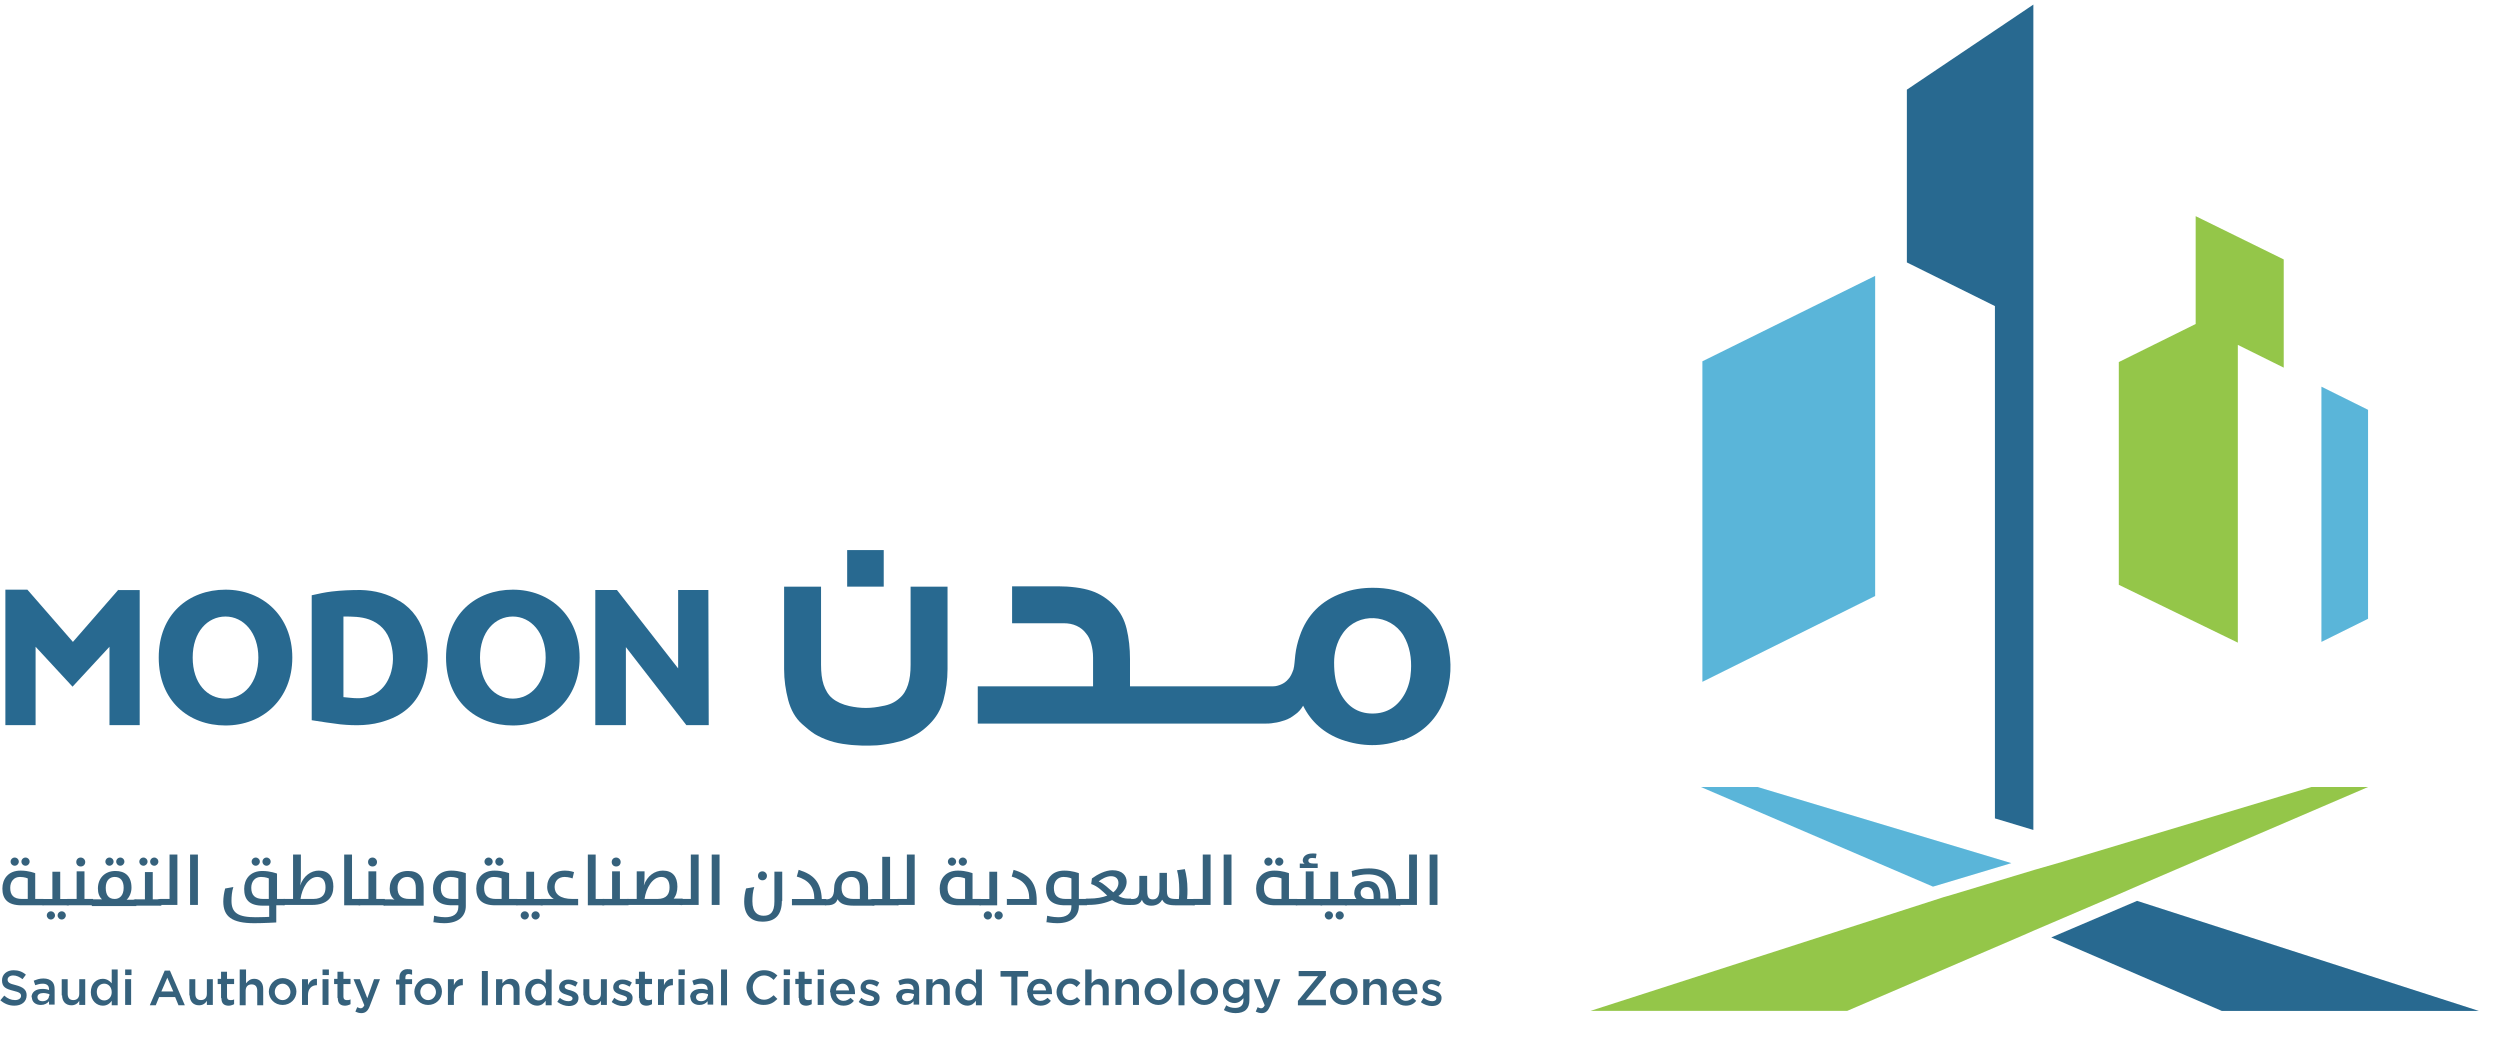 <svg width="67" height="28" viewBox="0 0 67 28" fill="none" xmlns="http://www.w3.org/2000/svg">
<path d="M50.254 7.393V15.973L45.624 18.273V9.683L50.254 7.393Z" fill="#5AB5D9"/>
<path d="M62.214 10.363V17.203L63.464 16.583V10.983L62.214 10.363Z" fill="#5AB5D9"/>
<path d="M54.494 0.123L51.104 2.403V7.033L53.464 8.203V21.933L54.494 22.243V0.123Z" fill="#286990"/>
<path d="M61.204 6.953V9.853L59.974 9.243V17.223L56.784 15.673V9.703L58.844 8.683V5.793L61.204 6.953Z" fill="#94C649"/>
<path d="M54.974 25.123L59.544 27.093H66.434L57.274 24.143L54.974 25.123Z" fill="#286990"/>
<path d="M47.104 21.092H45.584L51.804 23.762L53.904 23.132L47.104 21.092Z" fill="#5AB5D9"/>
<path d="M61.944 21.092L55.254 23.102L54.524 23.312L52.304 23.982L52.094 24.042L42.624 27.092H49.504L54.204 25.072L54.524 24.932L56.744 23.982L57.364 23.712L63.464 21.092H61.944Z" fill="#94C649"/>
<path d="M13.744 15.803C12.754 15.803 11.954 16.463 11.954 17.623C11.954 18.783 12.754 19.443 13.744 19.443C14.734 19.443 15.534 18.743 15.534 17.623C15.534 16.503 14.734 15.803 13.744 15.803ZM13.744 18.723C13.254 18.723 12.864 18.313 12.864 17.623C12.864 16.933 13.264 16.523 13.744 16.523C14.224 16.523 14.624 16.953 14.624 17.623C14.624 18.293 14.234 18.723 13.744 18.723Z" fill="#286990"/>
<path d="M6.044 15.803C5.054 15.803 4.254 16.463 4.254 17.623C4.254 18.783 5.054 19.443 6.044 19.443C7.034 19.443 7.834 18.743 7.834 17.623C7.834 16.503 7.034 15.803 6.044 15.803ZM6.044 18.723C5.554 18.723 5.164 18.313 5.164 17.623C5.164 16.933 5.564 16.523 6.044 16.523C6.524 16.523 6.924 16.953 6.924 17.623C6.924 18.293 6.534 18.723 6.044 18.723Z" fill="#286990"/>
<path d="M3.174 15.803L1.954 17.203L0.734 15.803H0.144C0.144 15.803 0.144 18.363 0.144 19.353V19.433H0.954V17.333L1.944 18.403L2.934 17.333V19.433H3.744V19.353C3.744 18.363 3.744 15.813 3.744 15.813H3.154L3.174 15.803Z" fill="#286990"/>
<path d="M18.984 15.812H18.174V17.913L16.534 15.812H15.954V19.433H16.774V17.343L18.394 19.433H18.994L18.984 15.812Z" fill="#286990"/>
<path d="M10.714 16.113C10.394 15.912 10.044 15.822 9.664 15.812C9.404 15.812 9.144 15.822 8.894 15.852C8.714 15.873 8.534 15.912 8.354 15.953V19.302C8.614 19.343 8.874 19.383 9.124 19.413C9.534 19.453 9.944 19.453 10.344 19.312C10.834 19.152 11.184 18.832 11.354 18.332C11.494 17.922 11.494 17.503 11.394 17.082C11.294 16.663 11.074 16.332 10.704 16.102M10.454 18.093C10.314 18.492 9.984 18.723 9.564 18.712C9.454 18.712 9.314 18.692 9.204 18.683V16.523C9.434 16.523 9.674 16.523 9.894 16.602C10.194 16.712 10.384 16.922 10.474 17.233C10.554 17.523 10.554 17.812 10.454 18.102" fill="#286990"/>
<path d="M37.584 19.843C38.144 19.643 38.534 19.253 38.734 18.683C38.894 18.223 38.914 17.753 38.804 17.273C38.684 16.723 38.384 16.293 37.884 16.013C37.544 15.823 37.174 15.753 36.794 15.753C36.514 15.753 36.234 15.793 35.974 15.893C35.414 16.093 35.024 16.483 34.834 17.043C34.774 17.213 34.734 17.383 34.714 17.553C34.694 17.713 34.694 17.833 34.664 17.943C34.624 18.053 34.584 18.143 34.524 18.203C34.464 18.273 34.404 18.313 34.334 18.343C34.264 18.373 34.194 18.393 34.124 18.393H30.284V17.663C30.284 17.373 30.254 17.103 30.194 16.853C30.134 16.603 30.024 16.403 29.874 16.243C29.694 16.053 29.484 15.913 29.244 15.833C29.004 15.753 28.674 15.713 28.354 15.713H27.124V16.703H28.504C28.634 16.703 28.744 16.723 28.854 16.773C28.964 16.823 29.044 16.893 29.104 16.973C29.174 17.053 29.214 17.143 29.244 17.253C29.274 17.363 29.294 17.483 29.294 17.623V18.393H26.204V19.393H30.314H31.694C31.714 19.393 31.734 19.393 31.744 19.393H33.864C33.954 19.393 34.044 19.393 34.144 19.373C34.244 19.363 34.344 19.333 34.434 19.303C34.524 19.273 34.614 19.223 34.704 19.153C34.794 19.093 34.864 19.013 34.924 18.913C35.134 19.343 35.484 19.653 35.954 19.823C36.494 20.013 37.044 20.023 37.584 19.823M35.904 18.543C35.794 18.313 35.754 18.073 35.754 17.753C35.754 17.513 35.814 17.213 35.994 16.963C36.394 16.403 37.254 16.443 37.614 17.033C37.784 17.323 37.834 17.643 37.814 17.973C37.804 18.183 37.754 18.393 37.654 18.583C37.464 18.933 37.174 19.123 36.784 19.123C36.374 19.123 36.084 18.913 35.904 18.543Z" fill="#286990"/>
<path d="M23.684 14.742H22.704V15.722H23.684V14.742Z" fill="#286990"/>
<path d="M24.404 15.723V17.813C24.404 18.023 24.384 18.203 24.334 18.353C24.284 18.503 24.214 18.623 24.104 18.713C23.984 18.823 23.834 18.893 23.644 18.923C23.504 18.953 23.354 18.973 23.204 18.973C23.054 18.973 22.904 18.953 22.764 18.923C22.584 18.883 22.424 18.813 22.304 18.713C22.194 18.623 22.124 18.493 22.074 18.353C22.024 18.203 22.004 18.023 22.004 17.813V15.723H21.014V17.933C21.014 18.223 21.054 18.493 21.124 18.763C21.194 19.023 21.314 19.243 21.494 19.403C21.604 19.503 21.714 19.593 21.834 19.673C21.954 19.743 22.084 19.803 22.234 19.853C22.384 19.903 22.534 19.933 22.714 19.953C22.844 19.973 22.984 19.973 23.124 19.983H23.284C23.434 19.983 23.574 19.973 23.694 19.953C23.864 19.933 24.024 19.893 24.174 19.853C24.324 19.803 24.454 19.743 24.574 19.673C24.694 19.603 24.804 19.513 24.914 19.403C25.084 19.233 25.214 19.023 25.284 18.763C25.354 18.503 25.394 18.223 25.394 17.933V15.723H24.404Z" fill="#286990"/>
<path d="M0.684 22.982C0.744 22.982 0.794 23.032 0.794 23.092C0.794 23.152 0.744 23.202 0.684 23.202C0.624 23.202 0.574 23.152 0.574 23.092C0.574 23.032 0.624 22.982 0.684 22.982ZM0.394 22.982C0.454 22.982 0.504 23.032 0.504 23.092C0.504 23.152 0.454 23.202 0.394 23.202C0.334 23.202 0.284 23.152 0.284 23.092C0.284 23.032 0.334 22.982 0.394 22.982ZM0.744 23.542C0.744 23.542 0.664 23.502 0.534 23.502C0.374 23.502 0.274 23.622 0.274 23.792C0.274 23.992 0.364 24.092 0.594 24.092H0.744V23.542ZM0.574 24.262C0.204 24.262 0.064 24.092 0.064 23.812C0.064 23.562 0.214 23.332 0.554 23.332C0.774 23.332 0.944 23.402 0.944 23.402V24.092H1.164V24.262H0.564H0.574Z" fill="#35617C"/>
<path d="M1.654 24.423C1.714 24.423 1.764 24.473 1.764 24.533C1.764 24.593 1.714 24.643 1.654 24.643C1.594 24.643 1.544 24.593 1.544 24.533C1.544 24.473 1.594 24.423 1.654 24.423ZM1.364 24.423C1.424 24.423 1.474 24.473 1.474 24.533C1.474 24.593 1.424 24.643 1.364 24.643C1.304 24.643 1.254 24.593 1.254 24.533C1.254 24.473 1.304 24.423 1.364 24.423ZM1.154 24.263C1.154 24.263 1.044 24.233 1.044 24.173C1.044 24.123 1.124 24.093 1.154 24.093H1.404V23.363H1.614V24.093H1.844V24.263H1.154Z" fill="#35617C"/>
<path d="M2.164 22.982C2.224 22.982 2.284 23.032 2.284 23.102C2.284 23.172 2.234 23.222 2.164 23.222C2.094 23.222 2.044 23.172 2.044 23.102C2.044 23.032 2.094 22.982 2.164 22.982ZM1.694 24.172C1.694 24.122 1.774 24.092 1.804 24.092H2.054V23.352H2.264V24.092H2.494V24.262H1.804C1.804 24.262 1.694 24.232 1.694 24.182" fill="#35617C"/>
<path d="M3.224 22.982C3.284 22.982 3.334 23.032 3.334 23.092C3.334 23.152 3.284 23.202 3.224 23.202C3.164 23.202 3.114 23.152 3.114 23.092C3.114 23.032 3.164 22.982 3.224 22.982ZM3.314 23.792C3.314 23.612 3.234 23.502 3.074 23.502C2.944 23.502 2.834 23.592 2.834 23.792C2.834 23.992 2.914 24.092 3.074 24.092C3.204 24.092 3.314 24.002 3.314 23.792ZM2.934 22.982C2.994 22.982 3.044 23.032 3.044 23.092C3.044 23.152 2.994 23.202 2.934 23.202C2.874 23.202 2.824 23.152 2.824 23.092C2.824 23.032 2.874 22.982 2.934 22.982ZM2.464 24.262C2.464 24.262 2.354 24.232 2.354 24.182C2.354 24.132 2.434 24.102 2.464 24.102H2.604C2.664 24.102 2.734 24.102 2.734 24.102C2.664 24.042 2.624 23.942 2.624 23.812C2.624 23.542 2.804 23.342 3.094 23.342C3.344 23.342 3.524 23.472 3.524 23.792C3.524 23.912 3.474 24.042 3.394 24.112C3.394 24.112 3.484 24.112 3.554 24.112H3.654V24.282H2.464V24.262Z" fill="#35617C"/>
<path d="M4.134 22.982C4.194 22.982 4.244 23.032 4.244 23.092C4.244 23.152 4.194 23.202 4.134 23.202C4.074 23.202 4.024 23.152 4.024 23.092C4.024 23.032 4.074 22.982 4.134 22.982ZM3.844 22.982C3.904 22.982 3.954 23.032 3.954 23.092C3.954 23.152 3.904 23.202 3.844 23.202C3.784 23.202 3.734 23.152 3.734 23.092C3.734 23.032 3.784 22.982 3.844 22.982ZM3.634 24.262C3.634 24.262 3.524 24.232 3.524 24.182C3.524 24.132 3.604 24.102 3.634 24.102H3.884V23.372H4.094V24.102H4.324V24.272H3.634V24.262Z" fill="#35617C"/>
<path d="M4.294 24.262C4.294 24.262 4.184 24.232 4.184 24.172C4.184 24.122 4.264 24.092 4.294 24.092H4.544V22.902H4.754V24.252H4.294V24.262Z" fill="#35617C"/>
<path d="M5.304 22.902H5.094V24.252H5.304V22.902Z" fill="#35617C"/>
<path d="M7.144 22.982C7.204 22.982 7.254 23.032 7.254 23.092C7.254 23.152 7.204 23.202 7.144 23.202C7.084 23.202 7.034 23.152 7.034 23.092C7.034 23.032 7.084 22.982 7.144 22.982ZM6.854 22.982C6.914 22.982 6.964 23.032 6.964 23.092C6.964 23.152 6.914 23.202 6.854 23.202C6.794 23.202 6.744 23.152 6.744 23.092C6.744 23.032 6.794 22.982 6.854 22.982ZM7.204 23.542C7.204 23.542 7.124 23.502 6.994 23.502C6.834 23.502 6.734 23.622 6.734 23.792C6.734 23.992 6.834 24.092 7.054 24.092H7.204V23.542ZM7.404 24.092H7.634V24.262H7.404V24.722C7.404 24.722 7.064 24.742 6.814 24.742C6.214 24.742 5.984 24.562 5.984 24.162C5.984 24.052 6.004 23.922 6.034 23.812L6.254 23.772C6.214 23.892 6.204 24.032 6.204 24.142C6.204 24.462 6.374 24.582 6.854 24.582C7.024 24.582 7.214 24.572 7.214 24.572V24.272H7.044C6.674 24.272 6.544 24.102 6.544 23.822C6.544 23.572 6.694 23.342 7.034 23.342C7.244 23.342 7.424 23.412 7.424 23.412V24.102L7.404 24.092Z" fill="#35617C"/>
<path d="M8.394 24.092C8.654 24.092 8.724 23.952 8.724 23.782C8.724 23.612 8.654 23.502 8.504 23.502C8.264 23.502 8.094 23.802 8.054 24.092H8.384H8.394ZM7.604 24.262C7.604 24.262 7.494 24.232 7.494 24.172C7.494 24.122 7.574 24.092 7.604 24.092H7.854V22.902H8.064V23.412C8.064 23.502 8.064 23.632 8.044 23.732C8.134 23.472 8.334 23.332 8.544 23.332C8.804 23.332 8.934 23.492 8.934 23.762C8.934 24.032 8.784 24.252 8.364 24.252H7.594L7.604 24.262Z" fill="#35617C"/>
<path d="M9.224 22.902V24.262H9.654V24.092H9.434V22.902H9.224Z" fill="#35617C"/>
<path d="M9.984 22.982C10.044 22.982 10.104 23.032 10.104 23.102C10.104 23.172 10.054 23.222 9.984 23.222C9.914 23.222 9.864 23.172 9.864 23.102C9.864 23.032 9.914 22.982 9.984 22.982ZM9.514 24.172C9.514 24.122 9.594 24.092 9.624 24.092H9.874V23.352H10.084V24.092H10.314V24.262H9.624C9.624 24.262 9.514 24.232 9.514 24.182" fill="#35617C"/>
<path d="M11.144 23.802C11.144 23.592 11.054 23.502 10.914 23.502C10.754 23.502 10.654 23.622 10.654 23.792C10.654 23.992 10.744 24.092 10.974 24.092H11.144V23.802ZM10.284 24.262C10.284 24.262 10.174 24.232 10.174 24.182C10.174 24.132 10.254 24.102 10.284 24.102H10.464C10.534 24.102 10.574 24.112 10.574 24.112C10.494 24.052 10.444 23.962 10.444 23.812C10.444 23.562 10.614 23.342 10.934 23.342C11.224 23.342 11.354 23.502 11.354 23.782V24.272H10.284V24.262Z" fill="#35617C"/>
<path d="M12.284 23.542C12.284 23.542 12.204 23.502 12.074 23.502C11.914 23.502 11.814 23.622 11.814 23.792C11.814 23.992 11.904 24.092 12.134 24.092H12.284V23.542ZM11.614 24.722L11.634 24.542C11.634 24.542 11.784 24.582 11.934 24.582C12.134 24.582 12.284 24.502 12.284 24.302V24.262H12.114C11.744 24.262 11.604 24.092 11.604 23.812C11.604 23.562 11.754 23.332 12.094 23.332C12.314 23.332 12.484 23.402 12.484 23.402V24.282C12.484 24.522 12.324 24.742 11.904 24.742C11.764 24.742 11.604 24.712 11.604 24.712" fill="#35617C"/>
<path d="M13.384 22.982C13.444 22.982 13.494 23.032 13.494 23.092C13.494 23.152 13.444 23.202 13.384 23.202C13.324 23.202 13.274 23.152 13.274 23.092C13.274 23.032 13.324 22.982 13.384 22.982ZM13.094 22.982C13.154 22.982 13.204 23.032 13.204 23.092C13.204 23.152 13.154 23.202 13.094 23.202C13.034 23.202 12.984 23.152 12.984 23.092C12.984 23.032 13.034 22.982 13.094 22.982ZM13.444 23.542C13.444 23.542 13.364 23.502 13.234 23.502C13.074 23.502 12.974 23.622 12.974 23.792C12.974 23.992 13.064 24.092 13.294 24.092H13.444V23.542ZM13.274 24.262C12.904 24.262 12.764 24.092 12.764 23.812C12.764 23.562 12.914 23.332 13.254 23.332C13.474 23.332 13.644 23.402 13.644 23.402V24.092H13.864V24.262H13.264H13.274Z" fill="#35617C"/>
<path d="M14.354 24.423C14.414 24.423 14.464 24.473 14.464 24.533C14.464 24.593 14.414 24.643 14.354 24.643C14.294 24.643 14.244 24.593 14.244 24.533C14.244 24.473 14.294 24.423 14.354 24.423ZM14.064 24.423C14.124 24.423 14.174 24.473 14.174 24.533C14.174 24.593 14.124 24.643 14.064 24.643C14.004 24.643 13.954 24.593 13.954 24.533C13.954 24.473 14.004 24.423 14.064 24.423ZM13.854 24.263C13.854 24.263 13.744 24.233 13.744 24.173C13.744 24.123 13.824 24.093 13.854 24.093H14.104V23.363H14.314V24.093H14.544V24.263H13.854Z" fill="#35617C"/>
<path d="M14.504 24.262C14.504 24.262 14.394 24.232 14.394 24.172C14.394 24.122 14.474 24.092 14.504 24.092H14.844C14.744 24.042 14.664 23.922 14.664 23.772C14.664 23.532 14.824 23.332 15.144 23.332C15.274 23.332 15.384 23.372 15.384 23.372L15.344 23.542C15.344 23.542 15.244 23.502 15.134 23.502C14.974 23.502 14.864 23.602 14.864 23.772C14.864 23.952 15.004 24.092 15.344 24.092H15.494V24.262H14.494H14.504Z" fill="#35617C"/>
<path d="M15.754 22.902V24.262H16.194V24.092H15.964V22.902H15.754Z" fill="#35617C"/>
<path d="M16.514 22.982C16.574 22.982 16.634 23.032 16.634 23.102C16.634 23.172 16.584 23.222 16.514 23.222C16.444 23.222 16.394 23.172 16.394 23.102C16.394 23.032 16.444 22.982 16.514 22.982ZM16.044 24.172C16.044 24.122 16.124 24.092 16.154 24.092H16.404V23.352H16.614V24.092H16.844V24.262H16.154C16.154 24.262 16.044 24.232 16.044 24.182" fill="#35617C"/>
<path d="M17.614 24.092C17.874 24.092 17.944 23.952 17.944 23.782C17.944 23.612 17.874 23.502 17.724 23.502C17.484 23.502 17.314 23.802 17.274 24.092H17.604H17.614ZM16.704 24.172C16.704 24.122 16.784 24.092 16.814 24.092H17.064V23.352H17.274V23.412C17.274 23.512 17.274 23.632 17.254 23.732C17.344 23.472 17.544 23.332 17.764 23.332C18.024 23.332 18.154 23.492 18.154 23.762C18.154 23.882 18.124 24.002 18.054 24.082H18.294V24.252H16.814C16.814 24.252 16.704 24.222 16.704 24.162" fill="#35617C"/>
<path d="M18.264 24.262C18.264 24.262 18.154 24.232 18.154 24.172C18.154 24.122 18.234 24.092 18.264 24.092H18.514V22.902H18.724V24.252H18.264V24.262Z" fill="#35617C"/>
<path d="M19.284 22.902H19.074V24.252H19.284V22.902Z" fill="#35617C"/>
<path d="M20.434 23.352C20.494 23.352 20.554 23.402 20.554 23.472C20.554 23.542 20.504 23.592 20.434 23.592C20.364 23.592 20.314 23.542 20.314 23.472C20.314 23.402 20.364 23.352 20.434 23.352ZM20.954 24.142C20.954 24.512 20.784 24.701 20.434 24.701C20.154 24.701 19.944 24.552 19.944 24.162C19.944 24.042 19.964 23.922 19.994 23.811L20.214 23.771C20.174 23.892 20.164 24.032 20.164 24.152C20.164 24.462 20.314 24.542 20.464 24.542C20.644 24.542 20.754 24.452 20.754 24.162V23.361H20.964V24.152L20.954 24.142Z" fill="#35617C"/>
<path d="M21.234 24.093H21.824C21.824 23.773 21.674 23.582 21.354 23.492L21.404 23.312C21.804 23.433 22.004 23.642 22.024 24.093H22.144V24.262H21.224V24.093H21.234Z" fill="#35617C"/>
<path d="M23.044 23.802C23.044 23.592 22.954 23.502 22.814 23.502C22.654 23.502 22.554 23.622 22.554 23.792C22.554 23.992 22.654 24.092 22.874 24.092H23.044V23.802ZM22.444 24.102C22.414 24.202 22.334 24.262 22.174 24.262H22.124C22.124 24.262 22.014 24.232 22.014 24.182C22.014 24.132 22.094 24.102 22.124 24.102H22.144C22.264 24.102 22.354 24.042 22.354 23.812C22.354 23.562 22.514 23.342 22.844 23.342C23.124 23.342 23.264 23.512 23.264 23.782V24.102H23.434V24.272H22.884C22.604 24.272 22.514 24.202 22.454 24.112" fill="#35617C"/>
<path d="M23.284 24.173C23.284 24.123 23.364 24.093 23.394 24.093H23.644V22.963H23.854V24.093H24.084V24.263H23.394C23.394 24.263 23.284 24.233 23.284 24.173Z" fill="#35617C"/>
<path d="M24.054 24.262C24.054 24.262 23.944 24.232 23.944 24.172C23.944 24.122 24.024 24.092 24.054 24.092H24.304V22.902H24.514V24.252H24.054V24.262Z" fill="#35617C"/>
<path d="M25.804 22.982C25.864 22.982 25.914 23.032 25.914 23.092C25.914 23.152 25.864 23.202 25.804 23.202C25.744 23.202 25.694 23.152 25.694 23.092C25.694 23.032 25.744 22.982 25.804 22.982ZM25.514 22.982C25.574 22.982 25.624 23.032 25.624 23.092C25.624 23.152 25.574 23.202 25.514 23.202C25.454 23.202 25.404 23.152 25.404 23.092C25.404 23.032 25.454 22.982 25.514 22.982ZM25.864 23.542C25.864 23.542 25.784 23.502 25.654 23.502C25.494 23.502 25.394 23.622 25.394 23.792C25.394 23.992 25.484 24.092 25.714 24.092H25.864V23.542ZM25.694 24.262C25.324 24.262 25.184 24.092 25.184 23.812C25.184 23.562 25.334 23.332 25.674 23.332C25.894 23.332 26.064 23.402 26.064 23.402V24.092H26.284V24.262H25.684H25.694Z" fill="#35617C"/>
<path d="M26.764 24.423C26.824 24.423 26.874 24.473 26.874 24.533C26.874 24.593 26.824 24.643 26.764 24.643C26.704 24.643 26.654 24.593 26.654 24.533C26.654 24.473 26.704 24.423 26.764 24.423ZM26.474 24.423C26.534 24.423 26.584 24.473 26.584 24.533C26.584 24.593 26.534 24.643 26.474 24.643C26.414 24.643 26.364 24.593 26.364 24.533C26.364 24.473 26.414 24.423 26.474 24.423ZM26.264 24.263C26.264 24.263 26.154 24.233 26.154 24.173C26.154 24.123 26.234 24.093 26.264 24.093H26.514V23.363H26.724V24.263H26.264Z" fill="#35617C"/>
<path d="M26.994 24.093H27.584C27.584 23.773 27.434 23.582 27.114 23.492L27.164 23.312C27.584 23.433 27.784 23.663 27.784 24.142V24.253H26.984V24.082L26.994 24.093Z" fill="#35617C"/>
<path d="M28.714 23.542C28.714 23.542 28.634 23.502 28.504 23.502C28.344 23.502 28.244 23.622 28.244 23.792C28.244 23.992 28.334 24.092 28.564 24.092H28.714V23.542ZM28.044 24.722L28.064 24.542C28.064 24.542 28.214 24.582 28.364 24.582C28.564 24.582 28.714 24.502 28.714 24.302V24.262H28.544C28.174 24.262 28.034 24.092 28.034 23.812C28.034 23.562 28.184 23.332 28.524 23.332C28.744 23.332 28.914 23.402 28.914 23.402V24.092H29.134V24.262H28.914V24.282C28.914 24.522 28.754 24.742 28.334 24.742C28.194 24.742 28.034 24.712 28.034 24.712" fill="#35617C"/>
<path d="M29.824 23.922C29.924 23.852 29.974 23.752 29.974 23.662C29.974 23.562 29.914 23.482 29.774 23.482C29.654 23.482 29.514 23.562 29.444 23.622C29.594 23.682 29.704 23.812 29.834 23.912M29.134 24.252C29.134 24.252 29.024 24.222 29.024 24.162C29.024 24.112 29.104 24.082 29.134 24.082H29.184C29.384 24.082 29.544 24.052 29.674 24.002C29.544 23.882 29.424 23.752 29.244 23.692L29.264 23.542C29.414 23.432 29.624 23.322 29.814 23.322C30.084 23.322 30.194 23.472 30.194 23.632C30.194 23.762 30.124 23.902 29.974 24.012C30.044 24.052 30.124 24.082 30.224 24.082H30.314V24.252H30.194C30.034 24.252 29.904 24.192 29.804 24.122C29.634 24.202 29.424 24.252 29.164 24.252H29.124H29.134Z" fill="#35617C"/>
<path d="M31.144 24.113C31.104 24.193 31.014 24.273 30.854 24.273C30.724 24.273 30.634 24.213 30.604 24.113C30.564 24.203 30.494 24.253 30.344 24.253H30.264C30.264 24.253 30.154 24.223 30.154 24.173C30.154 24.123 30.234 24.093 30.264 24.093H30.344C30.474 24.093 30.534 24.043 30.534 23.843V23.473H30.744V23.823C30.744 24.003 30.754 24.103 30.894 24.103C31.004 24.103 31.074 24.033 31.074 23.823V23.393H31.274V23.883C31.274 24.063 31.344 24.093 31.534 24.093H31.594C31.604 24.013 31.604 23.913 31.604 23.843C31.604 23.643 31.584 23.463 31.544 23.323L31.754 23.293C31.794 23.443 31.824 23.633 31.824 23.833C31.824 23.913 31.824 24.013 31.814 24.093H32.024V24.263H31.534C31.314 24.263 31.214 24.233 31.154 24.123" fill="#35617C"/>
<path d="M31.984 24.262C31.984 24.262 31.874 24.232 31.874 24.172C31.874 24.122 31.954 24.092 31.984 24.092H32.234V22.902H32.444V24.252H31.984V24.262Z" fill="#35617C"/>
<path d="M33.004 22.902H32.794V24.252H33.004V22.902Z" fill="#35617C"/>
<path d="M34.284 22.982C34.344 22.982 34.394 23.032 34.394 23.092C34.394 23.152 34.344 23.202 34.284 23.202C34.224 23.202 34.174 23.152 34.174 23.092C34.174 23.032 34.224 22.982 34.284 22.982ZM33.994 22.982C34.054 22.982 34.104 23.032 34.104 23.092C34.104 23.152 34.054 23.202 33.994 23.202C33.934 23.202 33.884 23.152 33.884 23.092C33.884 23.032 33.934 22.982 33.994 22.982ZM34.344 23.542C34.344 23.542 34.264 23.502 34.134 23.502C33.974 23.502 33.874 23.622 33.874 23.792C33.874 23.992 33.964 24.092 34.194 24.092H34.344V23.542ZM34.174 24.262C33.804 24.262 33.664 24.092 33.664 23.812C33.664 23.562 33.814 23.332 34.154 23.332C34.374 23.332 34.544 23.402 34.544 23.402V24.092H34.764V24.262H34.164H34.174Z" fill="#35617C"/>
<path d="M34.834 23.143C34.834 23.143 34.934 23.143 34.964 23.153C34.934 23.133 34.914 23.093 34.914 23.063C34.914 22.973 34.984 22.873 35.174 22.873C35.224 22.873 35.264 22.873 35.284 22.883L35.264 23.003C35.264 23.003 35.204 22.993 35.164 22.993C35.094 22.993 35.064 23.023 35.064 23.063C35.064 23.113 35.104 23.143 35.204 23.143H35.314V23.263H34.834V23.143ZM34.634 24.173C34.634 24.123 34.714 24.093 34.744 24.093H34.994V23.353H35.204V24.093H35.434V24.263H34.744C34.744 24.263 34.634 24.233 34.634 24.173Z" fill="#35617C"/>
<path d="M35.904 24.423C35.964 24.423 36.014 24.473 36.014 24.533C36.014 24.593 35.964 24.643 35.904 24.643C35.844 24.643 35.794 24.593 35.794 24.533C35.794 24.473 35.844 24.423 35.904 24.423ZM35.614 24.423C35.674 24.423 35.724 24.473 35.724 24.533C35.724 24.593 35.674 24.643 35.614 24.643C35.554 24.643 35.504 24.593 35.504 24.533C35.504 24.473 35.554 24.423 35.614 24.423ZM35.404 24.263C35.404 24.263 35.294 24.233 35.294 24.173C35.294 24.123 35.374 24.093 35.404 24.093H35.654V23.363H35.864V24.093H36.094V24.263H35.404Z" fill="#35617C"/>
<path d="M36.814 24.033C36.814 23.863 36.754 23.773 36.634 23.773C36.534 23.773 36.464 23.834 36.464 23.924C36.464 24.044 36.554 24.093 36.664 24.093H36.814V24.023V24.033ZM35.954 24.174C35.954 24.123 36.034 24.093 36.064 24.093H36.274H36.354C36.354 24.093 36.294 24.043 36.294 23.933C36.294 23.743 36.434 23.613 36.654 23.613C36.904 23.613 36.994 23.793 36.994 24.023V24.083H37.214V24.053C37.214 23.613 37.044 23.433 36.654 23.433C36.524 23.433 36.364 23.463 36.244 23.503L36.224 23.343C36.354 23.303 36.524 23.273 36.684 23.273C37.154 23.273 37.414 23.503 37.414 24.073V24.093H37.534V24.263H36.064C36.064 24.263 35.954 24.233 35.954 24.174Z" fill="#35617C"/>
<path d="M37.514 24.262C37.514 24.262 37.404 24.232 37.404 24.172C37.404 24.122 37.484 24.092 37.514 24.092H37.764V22.902H37.974V24.252H37.514V24.262Z" fill="#35617C"/>
<path d="M38.524 22.902H38.314V24.252H38.524V22.902Z" fill="#35617C"/>
<path d="M0.014 26.802L0.114 26.682C0.204 26.762 0.294 26.802 0.404 26.802C0.504 26.802 0.564 26.752 0.564 26.692C0.564 26.622 0.524 26.592 0.354 26.552C0.154 26.502 0.054 26.452 0.054 26.272C0.054 26.112 0.184 26.002 0.364 26.002C0.494 26.002 0.604 26.042 0.694 26.122L0.604 26.242C0.524 26.182 0.444 26.142 0.354 26.142C0.264 26.142 0.204 26.192 0.204 26.252C0.204 26.322 0.244 26.362 0.424 26.402C0.614 26.452 0.714 26.522 0.714 26.672C0.714 26.852 0.574 26.952 0.384 26.952C0.244 26.952 0.114 26.902 0.004 26.802" fill="#35617C"/>
<path d="M1.324 26.693V26.643C1.324 26.643 1.234 26.613 1.164 26.613C1.064 26.613 1.004 26.653 1.004 26.723C1.004 26.793 1.064 26.833 1.134 26.833C1.244 26.833 1.314 26.773 1.314 26.683M0.844 26.733C0.844 26.583 0.964 26.503 1.134 26.503C1.214 26.503 1.264 26.513 1.314 26.533V26.513C1.314 26.413 1.254 26.363 1.144 26.363C1.064 26.363 1.014 26.383 0.944 26.403L0.904 26.283C0.984 26.253 1.054 26.223 1.164 26.223C1.264 26.223 1.344 26.253 1.394 26.303C1.444 26.353 1.464 26.423 1.464 26.513V26.923H1.314V26.833C1.264 26.893 1.194 26.933 1.094 26.933C0.964 26.933 0.854 26.863 0.854 26.723" fill="#35617C"/>
<path d="M1.654 26.682V26.242H1.814V26.632C1.814 26.742 1.864 26.802 1.964 26.802C2.064 26.802 2.124 26.742 2.124 26.632V26.242H2.284V26.932H2.124V26.822C2.084 26.892 2.014 26.942 1.914 26.942C1.754 26.942 1.664 26.832 1.664 26.672" fill="#35617C"/>
<path d="M2.994 26.592C2.994 26.452 2.904 26.362 2.794 26.362C2.684 26.362 2.594 26.442 2.594 26.582C2.594 26.722 2.684 26.812 2.794 26.812C2.904 26.812 2.994 26.722 2.994 26.592ZM2.434 26.592C2.434 26.362 2.584 26.232 2.754 26.232C2.864 26.232 2.944 26.292 2.994 26.352V25.982H3.154V26.942H2.994V26.822C2.944 26.892 2.874 26.952 2.754 26.952C2.594 26.952 2.434 26.822 2.434 26.592Z" fill="#35617C"/>
<path d="M3.354 26.932H3.514V26.242H3.354V26.932ZM3.354 26.132H3.524V25.982H3.354V26.132Z" fill="#35617C"/>
<path d="M4.484 26.202L4.644 26.572H4.324L4.484 26.202ZM4.414 26.012L4.014 26.942H4.174L4.264 26.722H4.694L4.784 26.942H4.954L4.554 26.012H4.404H4.414Z" fill="#35617C"/>
<path d="M5.074 26.682V26.242H5.234V26.632C5.234 26.742 5.284 26.802 5.384 26.802C5.484 26.802 5.544 26.742 5.544 26.632V26.242H5.704V26.932H5.544V26.822C5.504 26.892 5.434 26.942 5.334 26.942C5.174 26.942 5.084 26.832 5.084 26.672" fill="#35617C"/>
<path d="M5.924 26.743V26.373H5.834V26.233H5.924V26.043H6.084V26.233H6.274V26.373H6.084V26.713C6.084 26.773 6.114 26.803 6.174 26.803C6.204 26.803 6.244 26.803 6.274 26.783V26.913C6.274 26.913 6.194 26.953 6.134 26.953C6.014 26.953 5.934 26.903 5.934 26.753" fill="#35617C"/>
<path d="M6.434 25.982H6.594V26.352C6.644 26.292 6.704 26.232 6.814 26.232C6.964 26.232 7.054 26.342 7.054 26.502V26.942H6.894V26.552C6.894 26.442 6.844 26.382 6.744 26.382C6.644 26.382 6.584 26.442 6.584 26.552V26.942H6.424V25.982H6.434Z" fill="#35617C"/>
<path d="M7.784 26.593C7.784 26.473 7.694 26.363 7.574 26.363C7.454 26.363 7.364 26.463 7.364 26.583C7.364 26.703 7.454 26.803 7.574 26.803C7.694 26.803 7.784 26.703 7.784 26.583M7.204 26.583C7.204 26.383 7.364 26.213 7.574 26.213C7.784 26.213 7.944 26.373 7.944 26.573C7.944 26.773 7.784 26.933 7.574 26.933C7.364 26.933 7.204 26.773 7.204 26.573" fill="#35617C"/>
<path d="M8.094 26.243H8.254V26.403C8.294 26.303 8.374 26.223 8.494 26.233V26.403C8.354 26.403 8.254 26.493 8.254 26.673V26.933H8.094V26.243Z" fill="#35617C"/>
<path d="M8.644 26.932H8.804V26.242H8.644V26.932ZM8.644 26.132H8.814V25.982H8.644V26.132Z" fill="#35617C"/>
<path d="M9.044 26.743V26.373H8.954V26.233H9.044V26.043H9.204V26.233H9.394V26.373H9.204V26.713C9.204 26.773 9.234 26.803 9.294 26.803C9.324 26.803 9.364 26.803 9.394 26.783V26.913C9.394 26.913 9.314 26.953 9.254 26.953C9.134 26.953 9.054 26.903 9.054 26.753" fill="#35617C"/>
<path d="M10.024 26.242H10.184L9.914 26.952C9.864 27.092 9.794 27.152 9.684 27.152C9.614 27.152 9.574 27.132 9.524 27.112L9.574 26.992C9.574 26.992 9.634 27.022 9.664 27.022C9.704 27.022 9.734 27.002 9.764 26.942L9.474 26.242H9.644L9.844 26.752L10.024 26.242Z" fill="#35617C"/>
<path d="M10.704 26.383H10.614V26.253H10.704V26.203C10.704 26.123 10.724 26.073 10.764 26.033C10.804 25.993 10.854 25.973 10.914 25.973C10.964 25.973 11.004 25.973 11.044 25.993V26.123C11.044 26.123 10.984 26.103 10.954 26.103C10.894 26.103 10.864 26.133 10.864 26.203V26.243H11.044V26.373H10.864V26.933H10.704V26.373V26.383Z" fill="#35617C"/>
<path d="M11.684 26.593C11.684 26.473 11.594 26.363 11.474 26.363C11.354 26.363 11.264 26.463 11.264 26.583C11.264 26.703 11.354 26.803 11.474 26.803C11.594 26.803 11.684 26.703 11.684 26.583M11.104 26.583C11.104 26.383 11.264 26.213 11.474 26.213C11.684 26.213 11.844 26.373 11.844 26.573C11.844 26.773 11.684 26.933 11.474 26.933C11.264 26.933 11.104 26.773 11.104 26.573" fill="#35617C"/>
<path d="M12.004 26.243H12.164V26.403C12.204 26.303 12.284 26.223 12.404 26.233V26.403C12.264 26.403 12.164 26.493 12.164 26.673V26.933H12.004V26.243Z" fill="#35617C"/>
<path d="M13.074 26.023H12.914V26.943H13.074V26.023Z" fill="#35617C"/>
<path d="M13.304 26.242H13.464V26.352C13.514 26.292 13.574 26.232 13.684 26.232C13.834 26.232 13.924 26.342 13.924 26.492V26.932H13.764V26.542C13.764 26.432 13.714 26.372 13.614 26.372C13.514 26.372 13.454 26.432 13.454 26.542V26.932H13.294V26.242H13.304Z" fill="#35617C"/>
<path d="M14.634 26.592C14.634 26.452 14.544 26.362 14.434 26.362C14.324 26.362 14.234 26.442 14.234 26.582C14.234 26.722 14.324 26.812 14.434 26.812C14.544 26.812 14.634 26.722 14.634 26.592ZM14.074 26.592C14.074 26.362 14.234 26.232 14.394 26.232C14.504 26.232 14.574 26.292 14.624 26.352V25.982H14.784V26.942H14.624V26.822C14.574 26.892 14.504 26.952 14.394 26.952C14.234 26.952 14.074 26.822 14.074 26.592Z" fill="#35617C"/>
<path d="M14.934 26.852L15.004 26.742C15.074 26.802 15.154 26.832 15.234 26.832C15.304 26.832 15.344 26.802 15.344 26.762C15.344 26.702 15.274 26.692 15.194 26.662C15.094 26.632 14.984 26.592 14.984 26.462C14.984 26.332 15.094 26.252 15.234 26.252C15.324 26.252 15.414 26.282 15.484 26.332L15.424 26.442C15.354 26.402 15.284 26.372 15.234 26.372C15.174 26.372 15.134 26.402 15.134 26.442C15.134 26.502 15.204 26.522 15.294 26.542C15.394 26.572 15.504 26.622 15.504 26.742C15.504 26.892 15.394 26.962 15.244 26.962C15.144 26.962 15.034 26.922 14.954 26.862" fill="#35617C"/>
<path d="M15.634 26.682V26.242H15.794V26.632C15.794 26.742 15.844 26.802 15.944 26.802C16.044 26.802 16.104 26.742 16.104 26.632V26.242H16.264V26.932H16.104V26.822C16.064 26.892 15.994 26.942 15.894 26.942C15.734 26.942 15.644 26.832 15.644 26.672" fill="#35617C"/>
<path d="M16.394 26.852L16.464 26.742C16.534 26.802 16.614 26.832 16.694 26.832C16.764 26.832 16.804 26.802 16.804 26.762C16.804 26.702 16.734 26.692 16.654 26.662C16.554 26.632 16.434 26.592 16.434 26.462C16.434 26.332 16.544 26.252 16.684 26.252C16.774 26.252 16.864 26.282 16.934 26.332L16.874 26.442C16.804 26.402 16.734 26.372 16.684 26.372C16.624 26.372 16.584 26.402 16.584 26.442C16.584 26.502 16.654 26.522 16.744 26.542C16.844 26.572 16.954 26.622 16.954 26.742C16.954 26.892 16.844 26.962 16.694 26.962C16.594 26.962 16.484 26.922 16.404 26.862" fill="#35617C"/>
<path d="M17.124 26.743V26.373H17.034V26.233H17.124V26.043H17.284V26.233H17.474V26.373H17.284V26.713C17.284 26.773 17.314 26.803 17.374 26.803C17.404 26.803 17.444 26.803 17.474 26.783V26.913C17.474 26.913 17.394 26.953 17.334 26.953C17.214 26.953 17.134 26.903 17.134 26.753" fill="#35617C"/>
<path d="M17.634 26.243H17.794V26.403C17.834 26.303 17.914 26.223 18.034 26.233V26.403C17.894 26.403 17.794 26.493 17.794 26.673V26.933H17.634V26.243Z" fill="#35617C"/>
<path d="M18.184 26.932H18.344V26.242H18.184V26.932ZM18.184 26.132H18.354V25.982H18.184V26.132Z" fill="#35617C"/>
<path d="M18.974 26.693V26.643C18.974 26.643 18.884 26.613 18.814 26.613C18.714 26.613 18.654 26.653 18.654 26.723C18.654 26.793 18.714 26.833 18.784 26.833C18.894 26.833 18.964 26.773 18.964 26.683M18.494 26.733C18.494 26.583 18.614 26.503 18.784 26.503C18.864 26.503 18.914 26.513 18.964 26.533V26.513C18.964 26.413 18.904 26.363 18.794 26.363C18.714 26.363 18.664 26.383 18.594 26.403L18.554 26.283C18.634 26.253 18.704 26.223 18.814 26.223C18.914 26.223 18.994 26.253 19.044 26.303C19.094 26.353 19.114 26.423 19.114 26.513V26.923H18.964V26.833C18.914 26.893 18.844 26.933 18.744 26.933C18.614 26.933 18.504 26.863 18.504 26.723" fill="#35617C"/>
<path d="M19.484 25.982H19.324V26.942H19.484V25.982Z" fill="#35617C"/>
<path d="M20.004 26.482C20.004 26.222 20.204 26.002 20.474 26.002C20.644 26.002 20.744 26.062 20.834 26.142L20.734 26.262C20.664 26.192 20.584 26.142 20.474 26.142C20.304 26.142 20.174 26.292 20.174 26.462C20.174 26.642 20.304 26.792 20.474 26.792C20.584 26.792 20.654 26.742 20.734 26.672L20.834 26.772C20.734 26.872 20.634 26.932 20.464 26.932C20.194 26.932 20.004 26.722 20.004 26.462" fill="#35617C"/>
<path d="M21.004 26.932H21.164V26.242H21.004V26.932ZM21.004 26.132H21.174V25.982H21.004V26.132Z" fill="#35617C"/>
<path d="M21.404 26.743V26.373H21.314V26.233H21.404V26.043H21.564V26.233H21.754V26.373H21.564V26.713C21.564 26.773 21.594 26.803 21.654 26.803C21.684 26.803 21.724 26.803 21.754 26.783V26.913C21.754 26.913 21.674 26.953 21.614 26.953C21.494 26.953 21.414 26.903 21.414 26.753" fill="#35617C"/>
<path d="M21.914 26.932H22.074V26.242H21.914V26.932ZM21.914 26.132H22.084V25.982H21.914V26.132Z" fill="#35617C"/>
<path d="M22.754 26.542C22.744 26.442 22.684 26.362 22.584 26.362C22.484 26.362 22.414 26.432 22.404 26.542H22.754ZM22.244 26.592C22.244 26.392 22.384 26.232 22.584 26.232C22.804 26.232 22.914 26.402 22.914 26.602C22.914 26.612 22.914 26.632 22.914 26.642H22.404C22.424 26.752 22.504 26.822 22.604 26.822C22.684 26.822 22.734 26.792 22.794 26.742L22.884 26.822C22.824 26.902 22.734 26.952 22.604 26.952C22.404 26.952 22.254 26.802 22.254 26.592" fill="#35617C"/>
<path d="M23.014 26.852L23.084 26.742C23.154 26.802 23.234 26.832 23.314 26.832C23.384 26.832 23.424 26.802 23.424 26.762C23.424 26.702 23.354 26.692 23.274 26.662C23.174 26.632 23.064 26.592 23.064 26.462C23.064 26.332 23.174 26.252 23.314 26.252C23.404 26.252 23.494 26.282 23.564 26.332L23.504 26.442C23.434 26.402 23.364 26.372 23.304 26.372C23.244 26.372 23.204 26.402 23.204 26.442C23.204 26.502 23.274 26.522 23.364 26.542C23.464 26.572 23.574 26.622 23.574 26.742C23.574 26.892 23.464 26.962 23.314 26.962C23.214 26.962 23.104 26.922 23.024 26.862" fill="#35617C"/>
<path d="M24.494 26.693V26.643C24.494 26.643 24.404 26.613 24.334 26.613C24.234 26.613 24.174 26.653 24.174 26.723C24.174 26.793 24.234 26.833 24.304 26.833C24.414 26.833 24.484 26.773 24.484 26.683M24.014 26.733C24.014 26.583 24.134 26.503 24.294 26.503C24.374 26.503 24.424 26.513 24.484 26.533V26.513C24.484 26.413 24.424 26.363 24.314 26.363C24.234 26.363 24.184 26.383 24.114 26.403L24.074 26.283C24.154 26.253 24.224 26.223 24.334 26.223C24.434 26.223 24.514 26.253 24.564 26.303C24.614 26.353 24.634 26.423 24.634 26.513V26.923H24.484V26.833C24.434 26.893 24.364 26.933 24.264 26.933C24.134 26.933 24.024 26.863 24.024 26.723" fill="#35617C"/>
<path d="M24.834 26.242H24.994V26.352C25.044 26.292 25.104 26.232 25.214 26.232C25.364 26.232 25.454 26.342 25.454 26.492V26.932H25.294V26.542C25.294 26.432 25.244 26.372 25.144 26.372C25.044 26.372 24.984 26.432 24.984 26.542V26.932H24.824V26.242H24.834Z" fill="#35617C"/>
<path d="M26.164 26.592C26.164 26.452 26.074 26.362 25.964 26.362C25.854 26.362 25.764 26.442 25.764 26.582C25.764 26.722 25.854 26.812 25.964 26.812C26.074 26.812 26.164 26.722 26.164 26.592ZM25.604 26.592C25.604 26.362 25.764 26.232 25.924 26.232C26.034 26.232 26.104 26.292 26.154 26.352V25.982H26.314V26.942H26.154V26.822C26.104 26.892 26.034 26.952 25.924 26.952C25.764 26.952 25.604 26.822 25.604 26.592Z" fill="#35617C"/>
<path d="M26.814 26.023V26.174H27.104V26.943H27.264V26.174H27.554V26.023H26.814Z" fill="#35617C"/>
<path d="M28.034 26.542C28.024 26.442 27.964 26.362 27.864 26.362C27.764 26.362 27.694 26.432 27.684 26.542H28.034ZM27.524 26.592C27.524 26.392 27.664 26.232 27.864 26.232C28.084 26.232 28.194 26.402 28.194 26.602C28.194 26.612 28.194 26.632 28.194 26.642H27.684C27.704 26.752 27.784 26.822 27.884 26.822C27.964 26.822 28.014 26.792 28.074 26.742L28.164 26.822C28.104 26.902 28.014 26.952 27.884 26.952C27.684 26.952 27.534 26.802 27.534 26.592" fill="#35617C"/>
<path d="M28.314 26.593C28.314 26.393 28.464 26.223 28.674 26.223C28.804 26.223 28.884 26.273 28.954 26.343L28.854 26.453C28.804 26.403 28.754 26.363 28.674 26.363C28.564 26.363 28.474 26.463 28.474 26.583C28.474 26.713 28.564 26.803 28.684 26.803C28.754 26.803 28.814 26.773 28.864 26.723L28.954 26.813C28.884 26.893 28.804 26.943 28.674 26.943C28.464 26.943 28.314 26.783 28.314 26.583" fill="#35617C"/>
<path d="M29.094 25.982H29.254V26.352C29.304 26.292 29.364 26.232 29.474 26.232C29.624 26.232 29.714 26.342 29.714 26.502V26.942H29.554V26.552C29.554 26.442 29.504 26.382 29.404 26.382C29.304 26.382 29.244 26.442 29.244 26.552V26.942H29.084V25.982H29.094Z" fill="#35617C"/>
<path d="M29.904 26.242H30.064V26.352C30.114 26.292 30.174 26.232 30.284 26.232C30.434 26.232 30.524 26.342 30.524 26.492V26.932H30.364V26.542C30.364 26.432 30.314 26.372 30.214 26.372C30.114 26.372 30.054 26.432 30.054 26.542V26.932H29.894V26.242H29.904Z" fill="#35617C"/>
<path d="M31.254 26.593C31.254 26.473 31.164 26.363 31.044 26.363C30.924 26.363 30.834 26.463 30.834 26.583C30.834 26.703 30.924 26.803 31.044 26.803C31.164 26.803 31.254 26.703 31.254 26.583M30.674 26.583C30.674 26.383 30.834 26.213 31.044 26.213C31.254 26.213 31.414 26.373 31.414 26.573C31.414 26.773 31.254 26.933 31.044 26.933C30.834 26.933 30.674 26.773 30.674 26.573" fill="#35617C"/>
<path d="M31.744 25.982H31.584V26.942H31.744V25.982Z" fill="#35617C"/>
<path d="M32.484 26.593C32.484 26.473 32.394 26.363 32.274 26.363C32.154 26.363 32.064 26.463 32.064 26.583C32.064 26.703 32.154 26.803 32.274 26.803C32.394 26.803 32.484 26.703 32.484 26.583M31.904 26.583C31.904 26.383 32.064 26.213 32.274 26.213C32.484 26.213 32.644 26.373 32.644 26.573C32.644 26.773 32.484 26.933 32.274 26.933C32.064 26.933 31.904 26.773 31.904 26.573" fill="#35617C"/>
<path d="M33.324 26.552C33.324 26.432 33.234 26.362 33.124 26.362C33.014 26.362 32.924 26.442 32.924 26.552C32.924 26.672 33.014 26.742 33.124 26.742C33.234 26.742 33.324 26.662 33.324 26.552ZM32.804 27.062L32.864 26.942C32.934 26.992 33.014 27.012 33.104 27.012C33.244 27.012 33.324 26.942 33.324 26.802V26.752C33.264 26.822 33.194 26.882 33.084 26.882C32.924 26.882 32.774 26.762 32.774 26.562C32.774 26.352 32.924 26.232 33.084 26.232C33.204 26.232 33.274 26.282 33.324 26.352V26.252H33.484V26.802C33.484 26.922 33.454 27.002 33.394 27.062C33.334 27.122 33.234 27.152 33.114 27.152C33.004 27.152 32.894 27.122 32.804 27.072" fill="#35617C"/>
<path d="M34.154 26.242H34.314L34.044 26.952C33.984 27.092 33.924 27.152 33.814 27.152C33.744 27.152 33.704 27.132 33.654 27.112L33.704 26.992C33.704 26.992 33.764 27.022 33.794 27.022C33.834 27.022 33.864 27.002 33.894 26.942L33.604 26.242H33.774L33.974 26.752L34.154 26.242Z" fill="#35617C"/>
<path d="M34.804 26.023V26.163H35.324L34.784 26.823V26.943H35.534V26.794H34.994L35.534 26.143V26.023H34.804Z" fill="#35617C"/>
<path d="M36.224 26.593C36.224 26.473 36.134 26.363 36.014 26.363C35.894 26.363 35.804 26.463 35.804 26.583C35.804 26.703 35.894 26.803 36.014 26.803C36.134 26.803 36.224 26.703 36.224 26.583M35.644 26.583C35.644 26.383 35.804 26.213 36.014 26.213C36.224 26.213 36.384 26.373 36.384 26.573C36.384 26.773 36.224 26.933 36.014 26.933C35.804 26.933 35.644 26.773 35.644 26.573" fill="#35617C"/>
<path d="M36.544 26.242H36.704V26.352C36.754 26.292 36.814 26.232 36.924 26.232C37.074 26.232 37.164 26.342 37.164 26.492V26.932H37.004V26.542C37.004 26.432 36.954 26.372 36.854 26.372C36.754 26.372 36.694 26.432 36.694 26.542V26.932H36.534V26.242H36.544Z" fill="#35617C"/>
<path d="M37.824 26.542C37.814 26.442 37.754 26.362 37.654 26.362C37.554 26.362 37.484 26.432 37.474 26.542H37.824ZM37.314 26.592C37.314 26.392 37.454 26.232 37.654 26.232C37.874 26.232 37.984 26.402 37.984 26.602C37.984 26.612 37.984 26.632 37.984 26.642H37.474C37.494 26.752 37.574 26.822 37.674 26.822C37.754 26.822 37.804 26.792 37.864 26.742L37.954 26.822C37.894 26.902 37.804 26.952 37.674 26.952C37.474 26.952 37.324 26.802 37.324 26.592" fill="#35617C"/>
<path d="M38.084 26.852L38.154 26.742C38.234 26.802 38.314 26.832 38.384 26.832C38.454 26.832 38.494 26.802 38.494 26.762C38.494 26.702 38.424 26.692 38.344 26.662C38.244 26.632 38.124 26.592 38.124 26.462C38.124 26.332 38.234 26.252 38.364 26.252C38.454 26.252 38.544 26.282 38.614 26.332L38.554 26.442C38.484 26.402 38.414 26.372 38.364 26.372C38.304 26.372 38.264 26.402 38.264 26.442C38.264 26.502 38.334 26.522 38.424 26.542C38.524 26.572 38.634 26.622 38.634 26.742C38.634 26.892 38.524 26.962 38.374 26.962C38.274 26.962 38.164 26.922 38.084 26.862" fill="#35617C"/>
</svg>

